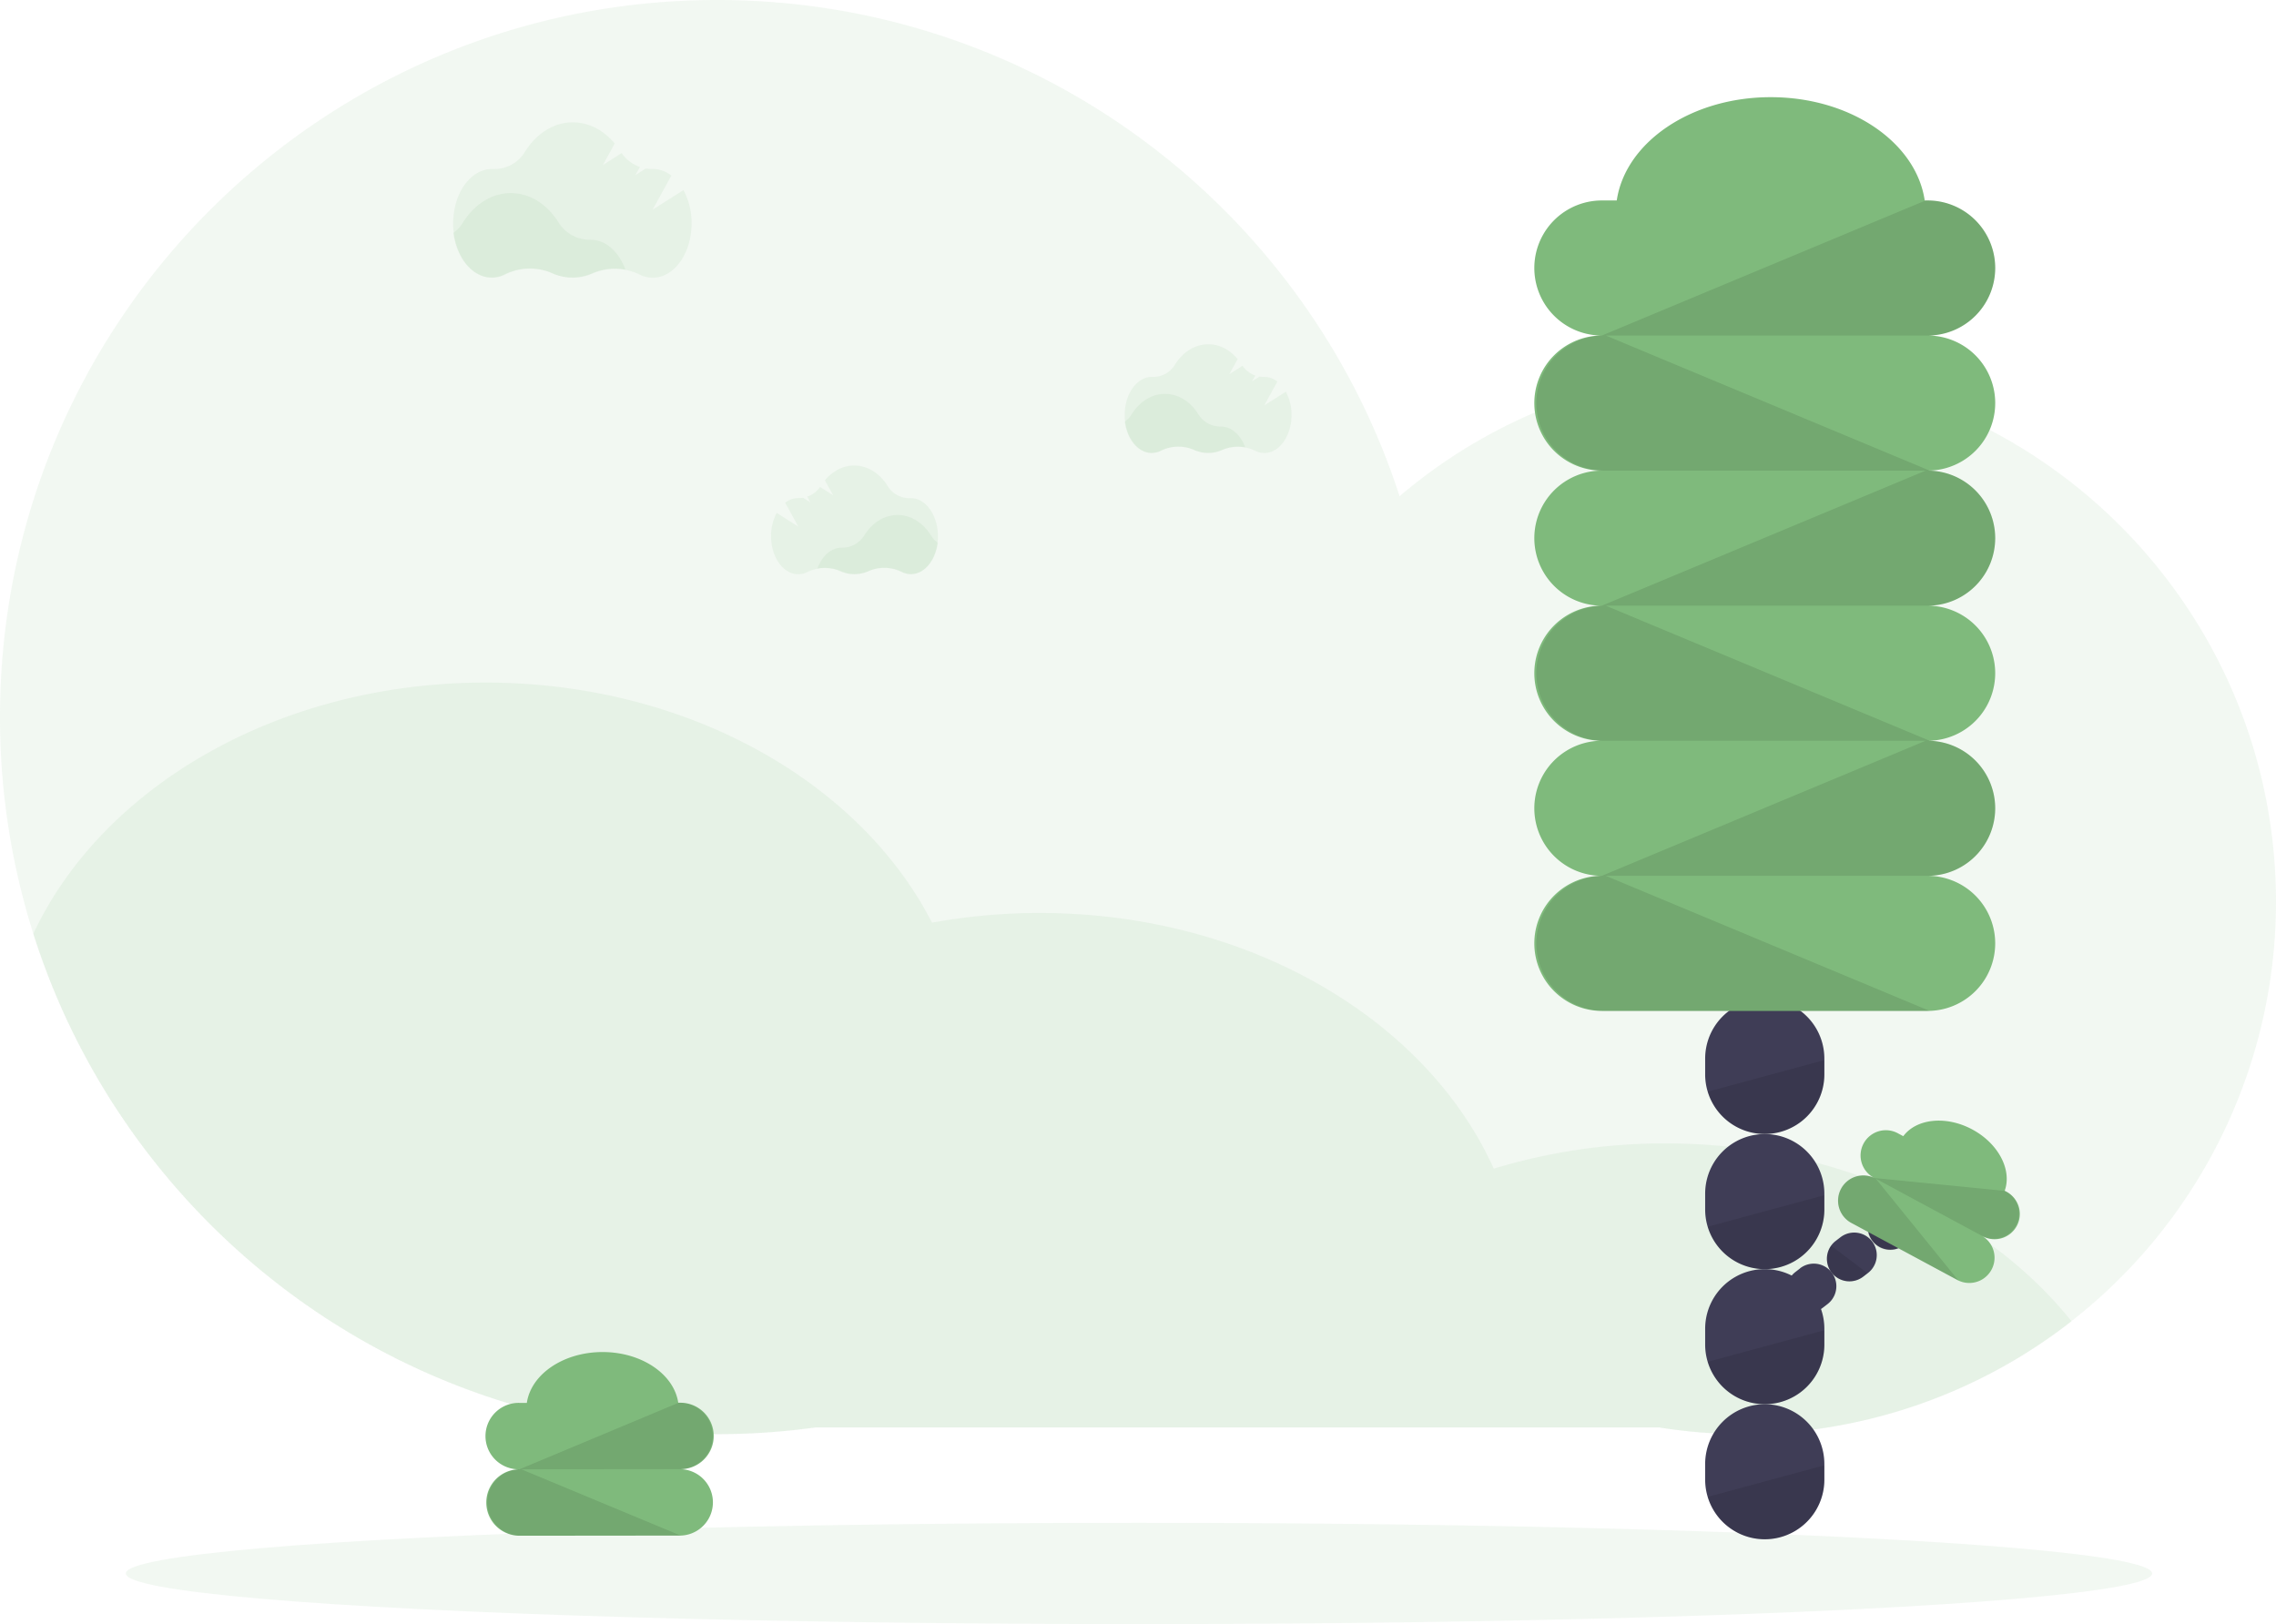 <?xml version="1.0" encoding="UTF-8" standalone="no"?>
<svg
   xmlns:dc="http://purl.org/dc/elements/1.1/"
   xmlns:cc="http://creativecommons.org/ns#"
   xmlns:rdf="http://www.w3.org/1999/02/22-rdf-syntax-ns#"
   xmlns:svg="http://www.w3.org/2000/svg"
   xmlns="http://www.w3.org/2000/svg"
   xmlns:sodipodi="http://sodipodi.sourceforge.net/DTD/sodipodi-0.dtd"
   xmlns:inkscape="http://www.inkscape.org/namespaces/inkscape"
   id="a6f2a3fe-ee7b-4c46-9096-1e4866052bb7"
   data-name="Layer 1"
   width="1145.7"
   height="817.62"
   viewBox="0 0 1145.7 817.62"
   version="1.1"
   sodipodi:docname="undraw_hiking_d24r.svg"
   inkscape:version="1.0.1 (3bc2e813f5, 2020-09-07)">
  <sodipodi:namedview
     pagecolor="#ffffff"
     bordercolor="#666666"
     borderopacity="1"
     objecttolerance="10"
     gridtolerance="10"
     guidetolerance="10"
     inkscape:pageopacity="0"
     inkscape:pageshadow="2"
     inkscape:window-width="1920"
     inkscape:window-height="1017"
     id="namedview136"
     showgrid="false"
     inkscape:zoom="0.6252066"
     inkscape:cx="624.32262"
     inkscape:cy="422.23647"
     inkscape:window-x="-8"
     inkscape:window-y="-8"
     inkscape:window-maximized="1"
     inkscape:current-layer="a6f2a3fe-ee7b-4c46-9096-1e4866052bb7" />
  <defs
     id="defs9">
    <linearGradient
       id="f537df86-fe7c-46a4-b2c3-f27b90264000"
       x1="625"
       y1="842.81"
       x2="625"
       y2="429.81"
       gradientTransform="matrix(-1, 0, 0, 1, 1262.36, 0)"
       gradientUnits="userSpaceOnUse">
      <stop
         offset="0"
         stop-color="gray"
         stop-opacity="0.25"
         id="stop2" />
      <stop
         offset="0.54"
         stop-color="gray"
         stop-opacity="0.12"
         id="stop4" />
      <stop
         offset="1"
         stop-color="gray"
         stop-opacity="0.1"
         id="stop6" />
    </linearGradient>
  </defs>
  <title
     id="title11">hiking</title>
  <path
     d="M1172.85,495.29A268.06,268.06,0,0,1,862.36,759.81H437.65a364.06,364.06,0,0,1-49.5,3.38c-161.35,0-298-105.86-344.22-251.91A360.77,360.77,0,0,1,27.15,402.19c0-199.38,161.63-361,361-361C548.72,41.19,684.78,146,731.67,291A266.84,266.84,0,0,1,905,227.39C1052.91,227.39,1172.85,347.33,1172.85,495.29Z"
     transform="translate(-27.15 -41.19)"
     fill="#7fba7c"
     opacity="0.1"
     id="path13" />
  <path
     d="M1069.94,706.36a268.31,268.31,0,0,1-207.58,53.45H437.65a364.06,364.06,0,0,1-49.5,3.38c-161.35,0-298-105.86-344.22-251.91C78.5,437.39,167.34,384.81,271.5,384.81c101.5,0,188.45,49.94,224.81,120.87a301.82,301.82,0,0,1,54.19-4.87c105.2,0,194.77,53.65,228.59,128.71a295.63,295.63,0,0,1,86.41-12.71C951.3,616.81,1026.71,652.49,1069.94,706.36Z"
     transform="translate(-27.15 -41.19)"
     fill="#7fba7c"
     opacity="0.1"
     id="path15" />
  <ellipse
     cx="573.35"
     cy="792.12"
     rx="510"
     ry="25.5"
     fill="#7fba7c"
     opacity="0.1"
     id="ellipse17" />
  <path
     d="M342,176.94a28.9,28.9,0,0,0-16.77,1.83,24.71,24.71,0,0,1-20.14-.05,28.26,28.26,0,0,0-23.68.46,14.64,14.64,0,0,1-6.82,1.71c-9.6,0-17.59-9.67-19.25-22.43a18.58,18.58,0,0,0,4.8-5.18c5.63-9.07,14.35-14.89,24.14-14.89s18.4,5.75,24,14.73a18.53,18.53,0,0,0,15.95,8.76h.25C332.11,161.88,338.73,168,342,176.94Z"
     transform="translate(-27.15 -41.19)"
     fill="#7fba7c"
     opacity="0.1"
     id="path67" />
  <path
     d="M371.2,136.89l-15.52,9.85,9.42-17.14a15.4,15.4,0,0,0-9.39-3.35h-.25a18.16,18.16,0,0,1-3.22-.23L347,129.35l2.26-4.1a18.68,18.68,0,0,1-9.2-7l-9.42,6,5.95-10.81c-5.51-6.61-12.93-10.67-21.09-10.67-9.79,0-18.51,5.83-24.14,14.9a18,18,0,0,1-16,8.6h-.53c-10.81,0-19.57,12.26-19.57,27.37S264,181,274.85,181a14.72,14.72,0,0,0,6.82-1.7,28.22,28.22,0,0,1,23.68-.47,24.71,24.71,0,0,0,20.14.05,28.29,28.29,0,0,1,23.48.45,14.65,14.65,0,0,0,6.74,1.67c10.81,0,19.57-12.25,19.57-27.37A34.76,34.76,0,0,0,371.2,136.89Z"
     transform="translate(-27.15 -41.19)"
     fill="#7fba7c"
     opacity="0.1"
     id="path69" />
  <path
     d="M885.5,710.11v8a30,30,0,1,0,60,0v-8a30,30,0,0,0-60,0Z"
     transform="translate(-27.15 -41.19)"
     fill="#3f3d56"
     id="path71" />
  <path
     d="M945.5,582.11v-8a30,30,0,0,0-60,0v8a29.63,29.63,0,0,0,1.29,8.67,30,30,0,0,0,58.71-8.67Z"
     transform="translate(-27.15 -41.19)"
     fill="#3f3d56"
     id="path73" />
  <path
     d="M885.5,642.11v8a30,30,0,1,0,60,0v-8a30,30,0,0,0-60,0Z"
     transform="translate(-27.15 -41.19)"
     fill="#3f3d56"
     id="path75" />
  <path
     d="M915.5,748.11a30.09,30.09,0,0,0-30,30v8a30,30,0,1,0,60,0v-8A30.09,30.09,0,0,0,915.5,748.11Z"
     transform="translate(-27.15 -41.19)"
     fill="#3f3d56"
     id="path77" />
  <path
     d="M945.5,574.88v7.23a30,30,0,0,1-58.71,8.67Z"
     transform="translate(-27.15 -41.19)"
     opacity="0.1"
     id="path79" />
  <path
     d="M945.5,642.88v7.23a30,30,0,0,1-58.71,8.67Z"
     transform="translate(-27.15 -41.19)"
     opacity="0.1"
     id="path81" />
  <path
     d="M945.5,710.88v7.23a30,30,0,0,1-58.71,8.67Z"
     transform="translate(-27.15 -41.19)"
     opacity="0.1"
     id="path83" />
  <path
     d="M945.5,778.88v7.23a30,30,0,0,1-58.71,8.67Z"
     transform="translate(-27.15 -41.19)"
     opacity="0.1"
     id="path85" />
  <path
     d="M1008.13,650.62l-2.39,1.85A11.33,11.33,0,0,1,989.6,636.9a11.2,11.2,0,0,1,2.29-2.38l2.4-1.85a11.33,11.33,0,0,1,13.84,18Z"
     transform="translate(-27.15 -41.19)"
     fill="#3f3d56"
     id="path87" />
  <path
     d="M973.94,648.36l-2.39,1.85a11.34,11.34,0,0,0,13.85,17.95l2.39-1.85a11.34,11.34,0,0,0-13.85-17.95Z"
     transform="translate(-27.15 -41.19)"
     fill="#3f3d56"
     id="path89" />
  <path
     d="M953.6,664.06l-2.39,1.84a11.34,11.34,0,0,0,13.85,18l2.39-1.84a11.34,11.34,0,1,0-13.85-18Z"
     transform="translate(-27.15 -41.19)"
     fill="#3f3d56"
     id="path91" />
  <path
     d="M933.26,679.75l-2.39,1.85a11.33,11.33,0,0,0,13.84,17.95l2.4-1.85a11.34,11.34,0,1,0-13.85-18Z"
     transform="translate(-27.15 -41.19)"
     fill="#3f3d56"
     id="path93" />
  <path
     d="M1007.9,650.8l-2.16,1.67A11.33,11.33,0,0,1,989.6,636.9Z"
     transform="translate(-27.15 -41.19)"
     opacity="0.1"
     id="path95" />
  <path
     d="M987.56,666.49l-2.16,1.67a11.33,11.33,0,0,1-16.14-15.56Z"
     transform="translate(-27.15 -41.19)"
     opacity="0.1"
     id="path97" />
  <path
     d="M967.22,682.18l-2.16,1.67a11.33,11.33,0,0,1-16.15-15.56Z"
     transform="translate(-27.15 -41.19)"
     opacity="0.1"
     id="path99" />
  <path
     d="M997.5,278.11a34,34,0,0,1,0,68,34,34,0,0,1,0,68,34,34,0,0,1,0,68,34,34,0,0,1,0,68h-164a34,34,0,0,1,0-68,34,34,0,0,1,0-68,34,34,0,0,1,0-68,34,34,0,0,1,0-68,34,34,0,0,1,0-68,34,34,0,0,1,0-68H841c4.31-29.25,37.36-52,77.51-52s73.2,22.75,77.51,52h1.49a34,34,0,0,1,0,68,34,34,0,0,1,0,68Z"
     transform="translate(-27.15 -41.19)"
     fill="#7fba7c"
     id="path101" />
  <path
     d="M1031.5,176.11a34.1,34.1,0,0,1-34,34h-164l163-68h1A34.1,34.1,0,0,1,1031.5,176.11Z"
     transform="translate(-27.15 -41.19)"
     opacity="0.1"
     id="path103" />
  <path
     d="M800.5,244.11a34.1,34.1,0,0,0,34,34h164l-163-68h-1A34.1,34.1,0,0,0,800.5,244.11Z"
     transform="translate(-27.15 -41.19)"
     opacity="0.1"
     id="path105" />
  <path
     d="M800.5,380.11a34.1,34.1,0,0,0,34,34h164l-163-68h-1A34.1,34.1,0,0,0,800.5,380.11Z"
     transform="translate(-27.15 -41.19)"
     opacity="0.1"
     id="path107" />
  <path
     d="M800.5,516.11a34.1,34.1,0,0,0,34,34h164l-163-68h-1A34.1,34.1,0,0,0,800.5,516.11Z"
     transform="translate(-27.15 -41.19)"
     opacity="0.1"
     id="path109" />
  <path
     d="M1031.5,312.11a34.1,34.1,0,0,1-34,34h-164l163-68h1A34.1,34.1,0,0,1,1031.5,312.11Z"
     transform="translate(-27.15 -41.19)"
     opacity="0.1"
     id="path111" />
  <path
     d="M1031.5,448.11a34.1,34.1,0,0,1-34,34h-164l163-68h1A34.1,34.1,0,0,1,1031.5,448.11Z"
     transform="translate(-27.15 -41.19)"
     opacity="0.1"
     id="path113" />
  <path
     d="M1012.71,685.71l-54-29.07a12.71,12.71,0,0,1,12-22.39,12.72,12.72,0,1,1,12.06-22.39l2.46,1.32c6.61-8.86,21.52-10.5,34.75-3.38s20.07,20.47,16.3,30.86l.49.27a12.71,12.71,0,1,1-12,22.39,12.72,12.72,0,0,1-12.06,22.39Z"
     transform="translate(-27.15 -41.19)"
     fill="#7fba7c"
     id="path115" />
  <path
     d="M1042,658.15a12.75,12.75,0,0,1-17.22,5.17l-54-29.07,65.73,6.5.33.18A12.75,12.75,0,0,1,1042,658.15Z"
     transform="translate(-27.15 -41.19)"
     opacity="0.1"
     id="path117" />
  <path
     d="M953.87,639.59A12.76,12.76,0,0,0,959,656.82l54,29.07L971.42,634.6l-.33-.18A12.76,12.76,0,0,0,953.87,639.59Z"
     transform="translate(-27.15 -41.19)"
     opacity="0.1"
     id="path119" />
  <path
     d="M369.3,814.24l-80.64.08a16.72,16.72,0,0,1,0-33.44,16.72,16.72,0,1,1,0-33.43h3.69c2.1-14.38,18.34-25.58,38.08-25.6s36,11.15,38.14,25.53h.73a16.72,16.72,0,1,1,0,33.43,16.72,16.72,0,0,1,0,33.44Z"
     transform="translate(-27.15 -41.19)"
     fill="#7fba7c"
     id="path121" />
  <path
     d="M386,764.07a16.76,16.76,0,0,1-16.7,16.73l-80.64.08,80.11-33.51h.49A16.77,16.77,0,0,1,386,764.07Z"
     transform="translate(-27.15 -41.19)"
     opacity="0.1"
     id="path123" />
  <path
     d="M272.42,797.62a16.77,16.77,0,0,0,16.73,16.7l80.64-.08-80.18-33.36h-.49A16.76,16.76,0,0,0,272.42,797.62Z"
     transform="translate(-27.15 -41.19)"
     opacity="0.1"
     id="path125" />
  <path
     d="M654,266.42a20.32,20.32,0,0,0-11.74,1.28,17.27,17.27,0,0,1-14.1,0,19.8,19.8,0,0,0-16.58.32,10.29,10.29,0,0,1-4.77,1.2c-6.72,0-12.31-6.77-13.47-15.71a12.94,12.94,0,0,0,3.36-3.62c3.94-6.35,10-10.42,16.89-10.42s12.89,4,16.83,10.31a13,13,0,0,0,11.16,6.13h.18C647.06,255.88,651.69,260.17,654,266.42Z"
     transform="translate(-27.15 -41.19)"
     fill="#7fba7c"
     opacity="0.1"
     id="path127" />
  <path
     d="M674.42,238.39l-10.86,6.89,6.59-12a10.69,10.69,0,0,0-6.57-2.35h-.17a12,12,0,0,1-2.25-.16l-3.69,2.33,1.58-2.87a13.13,13.13,0,0,1-6.44-4.89L646,229.53l4.16-7.57c-3.85-4.62-9-7.46-14.76-7.46-6.85,0-13,4.07-16.9,10.42a12.65,12.65,0,0,1-11.17,6H607c-7.56,0-13.7,8.58-13.7,19.16s6.14,19.16,13.7,19.16a10.17,10.17,0,0,0,4.77-1.2,19.8,19.8,0,0,1,16.58-.32,17.5,17.5,0,0,0,7.09,1.52,17.29,17.29,0,0,0,7-1.49,19.79,19.79,0,0,1,16.43.32,10.24,10.24,0,0,0,4.72,1.17c7.57,0,13.7-8.58,13.7-19.16A24.35,24.35,0,0,0,674.42,238.39Z"
     transform="translate(-27.15 -41.19)"
     fill="#7fba7c"
     opacity="0.1"
     id="path129" />
  <path
     d="M438.62,327.42a20.32,20.32,0,0,1,11.74,1.28,17.24,17.24,0,0,0,14.09,0A19.8,19.8,0,0,1,481,329a10.32,10.32,0,0,0,4.77,1.2c6.72,0,12.32-6.77,13.48-15.71a12.79,12.79,0,0,1-3.36-3.62c-3.94-6.35-10.05-10.42-16.9-10.42s-12.88,4-16.82,10.31A13,13,0,0,1,451,316.88h-.17C445.51,316.88,440.87,321.17,438.62,327.42Z"
     transform="translate(-27.15 -41.19)"
     fill="#7fba7c"
     opacity="0.1"
     id="path131" />
  <path
     d="M418.14,299.39,429,306.28l-6.6-12a10.71,10.71,0,0,1,6.57-2.35h.18a12,12,0,0,0,2.25-.16l3.68,2.33-1.58-2.87a13.15,13.15,0,0,0,6.45-4.89l6.59,4.18L442.38,283c3.86-4.62,9.05-7.46,14.77-7.46,6.85,0,13,4.07,16.9,10.42a12.64,12.64,0,0,0,11.17,6h.36c7.57,0,13.7,8.58,13.7,19.16s-6.13,19.16-13.7,19.16a10.23,10.23,0,0,1-4.77-1.2,19.8,19.8,0,0,0-16.58-.32,17.45,17.45,0,0,1-7.08,1.52,17.22,17.22,0,0,1-7-1.49,19.81,19.81,0,0,0-16.44.32,10.21,10.21,0,0,1-4.72,1.17c-7.56,0-13.7-8.58-13.7-19.16A24.35,24.35,0,0,1,418.14,299.39Z"
     transform="translate(-27.15 -41.19)"
     fill="#7fba7c"
     opacity="0.1"
     id="path133" />
</svg>
